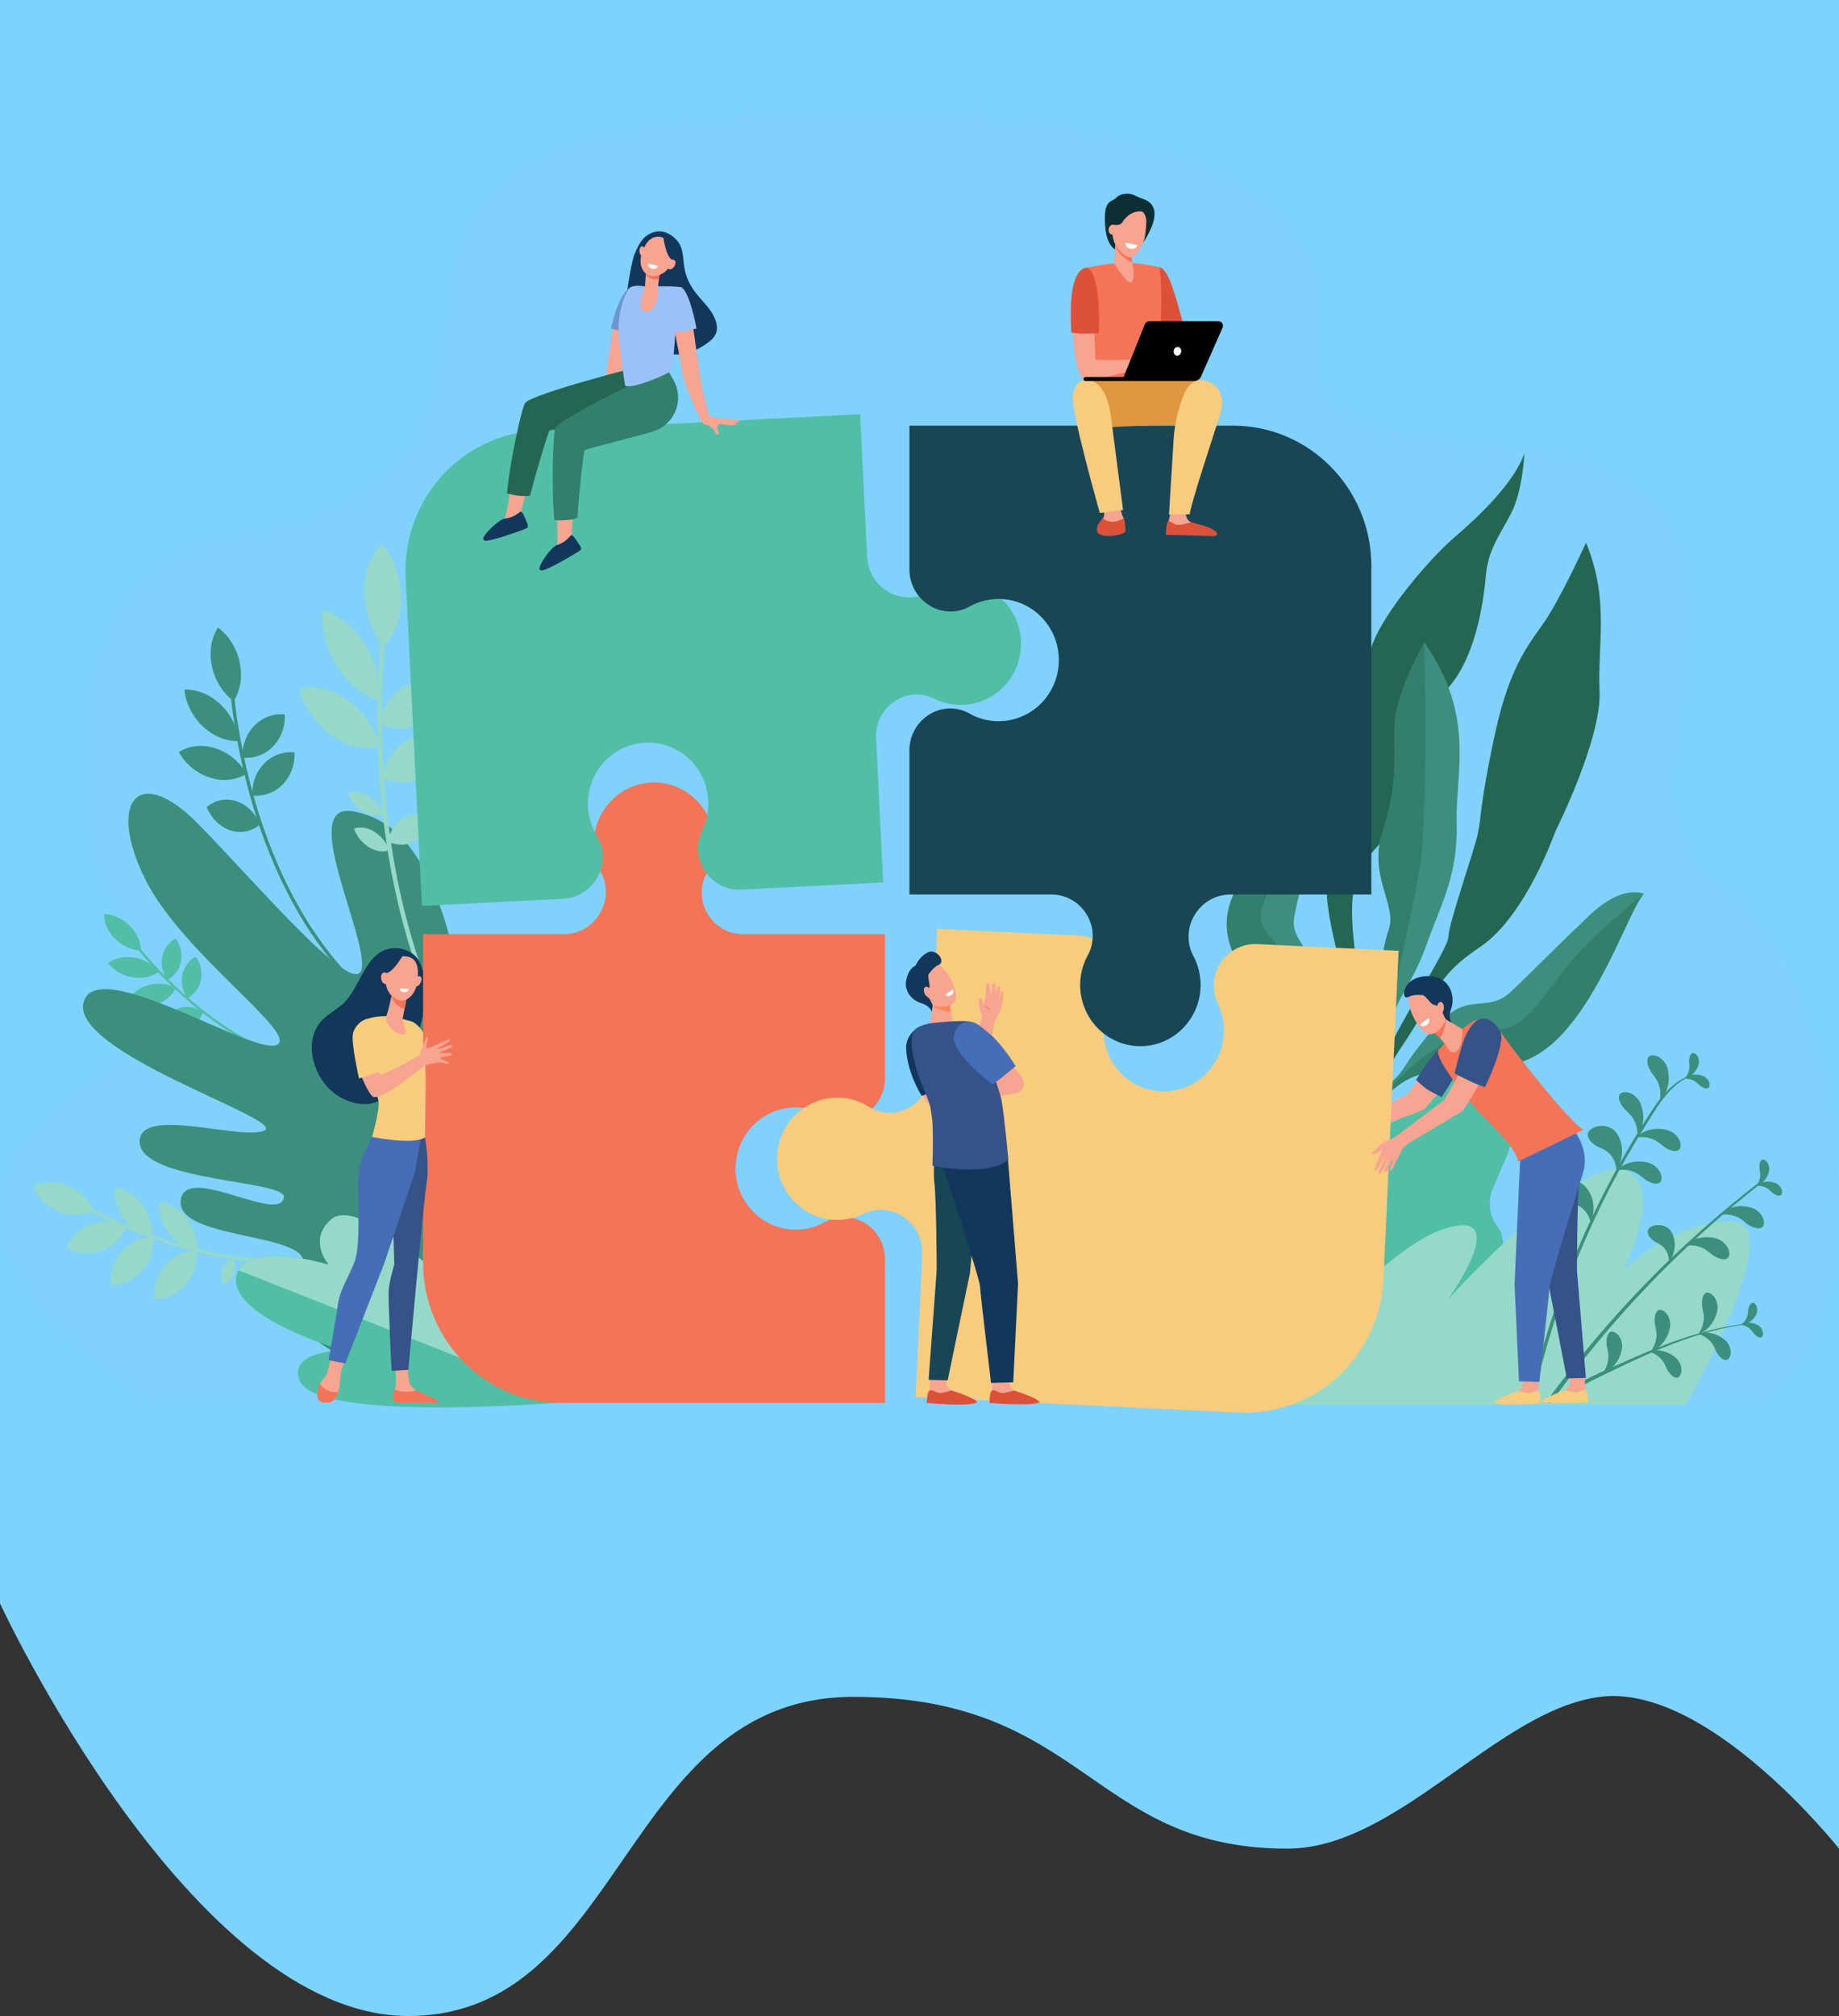 <svg fill="none" height="274" viewBox="0 0 250 274" width="250" xmlns="http://www.w3.org/2000/svg" xmlns:xlink="http://www.w3.org/1999/xlink"><rect x="0" y="0" width="250" height="274" fill="#333333" stroke="none"/><clipPath id="a"><path d="m0 15h250v177h-250z"/></clipPath><path d="m0 0h250v251.255s-17.807-22.523-32.5-20.63c-13.991 1.804-27.5 20.63-42.5 20.63-26.689 0-27.5-20.63-59-20.63s-31 43.375-60.5 43.375-55.5-56.069-55.5-56.069z" fill="#7dd3fc"/><g clip-path="url(#a)"><path d="m21.424 190.9h218.615c18.12-15.337 8.796-61.488-6.34-70.844-16.292-10.071 9.579-44.9-15.518-56.204-16.386-7.381-42.448.664-38.942-19.084 4.861-27.388-51.957-34.404-93.816-27.023-45.258 7.981-3.928 47.22-53.695 55.123-25.59 4.065-20.648 38.848-18.259 46.031 2.078 6.258 15.828 16.192-3.281 29.861-28.02 20.049 10.576 41.767 11.237 42.14z" fill="#9bc1f9" opacity=".1"/><path d="m215.61 73.758s-3.578 7.905-5.986 11.245c-2.409 3.34-4.704 6.532-6.624 15.801-1.92 9.268-1.592 10.199-2.118 12.593s-3.948 12.093-3.968 13.871c-.021 1.779-6.918 11.903-8.685 16.643-1.767 4.739-4.895 11.507-4.72 14.953l.787-.202s.64-8.036 6.092-16.157 4.673-9.654 10.865-13.83c6.193-4.177 10.191-15.693 10.191-15.693s6.303-12.516 6.006-19.025c-.298-6.508 1.378-12.375-1.84-20.199z" fill="#256653"/><path d="m207.23 61.599s-.209 5.193-1.86 8.279-3.071 4.958-3.372 8.296c-.3 3.338-1.337 11.941-5.94 16.142-4.602 4.201-5.191 16.788-8.696 20.596-3.504 3.807-3.961 6.545-3.314 13.075.647 6.531 2.845 15.584-2.238 27.394l-1.151-2.938s3.636-9.718 2.755-15.409c-.88-5.691-3.943-14.29-2.822-18.409s-3.048-4.929-.537-11.166c2.511-6.238 1.479-8.405 4.895-13.798 0 0 .351-.252 1.248-4.815.898-4.563 8.143-12.926 11.482-15.778 3.338-2.853 8.154-7.433 9.55-11.469z" fill="#256653"/><path d="m193.633 87.311s-3.998 6.944-4.055 11.414c-.057 4.47.42 8.106-1.602 14.227-2.023 6.12 1.992 9.991.834 13.371-1.158 3.379-1.248 7.381-1.211 10.414.036 3.034-4.579 13.077-5.28 18.161s.192 5.102.192 5.102.768-6.713 1.824-8.932c1.056-2.22 4.29-9.874 5.044-12.834.755-2.961 2.798-4.862 4.562-9.876 1.763-5.014 4.27-9.238 4.079-16.354s2.635-14.625-4.387-24.693z" fill="#3c8f7c"/><path d="m185.169 155.34s1.864-8.813 9.725-9.694c7.861-.88 12.479.698 18.033-5.741s8.779-16.655 10.553-18.417c0 0-2.791-1.461-7.429 2.943-4.638 4.405-7.898 7.739-10.584 10.301s-4.865.892-7.701 2.581c-2.377 1.415-5.449 5.507-6.803 7.65-.438.697-.962 1.334-1.56 1.895-.544.51-1.193 1.136-1.609 1.595-.832.921-3.232 6.916-3.232 6.916z" fill="#3c8f7c"/><path d="m182.398 153.786s2.771-10.779.915-16.054c-1.857-5.275-7.665-9.178-7.432-12.491.233-3.314 3.964-12.272.923-18.936 0 0-1.152 5.947-2.296 7.269-1.143 1.323-8.962 6.658-7.576 13.705s8.992 8.693 10.865 10.768c1.873 2.074 4.402 2.071 4.416 3.45.013 1.379.509 6.394-.331 11.343z" fill="#3c8f7c"/><path d="m185.427 146.573 3.893-11.376s2.286-9.151 3.611-16.781.702-31.105.702-31.105-3.998 6.944-4.055 11.414c-.057 4.47.42 8.106-1.602 14.227-2.023 6.12 1.992 9.991.834 13.371-1.158 3.379-1.248 7.381-1.211 10.414.036 3.034-4.579 13.077-5.28 18.161-.384 2.786-.288 4.049-.124 4.623-.626-4.447 3.232-12.948 3.232-12.948z" fill="#327f6b"/><path d="m204.597 139.796c-3.472.703-6.577.463-10.699 3.576-4.121 3.113-6.545 6.437-6.545 6.437s-1.853 3.359-2.619 5.131c-.11.271-.174.433-.174.433l.607-.033s1.864-8.813 9.725-9.694c7.861-.88 12.479.698 18.033-5.741s8.779-16.655 10.553-18.417c0 0-5.906 4.662-9.557 8.789-3.65 4.127-5.85 8.815-9.324 9.519z" fill="#327f6b"/><path d="m174.508 113.574c-1.14 1.324-8.962 6.658-7.576 13.705s8.992 8.693 10.865 10.768c1.873 2.074 4.402 2.071 4.416 3.45.013 1.379.509 6.394-.331 11.343l.225.413c.41-1.931.979-4.87 1.165-7.11.303-3.626-.276-5.128-1.425-8.065-1.149-2.938-8.288-8.923-10.079-12.069s3.45-8.405 4.607-10.944c1.158-2.54.42-8.766.42-8.766s-1.147 5.953-2.287 7.275z" fill="#327f6b"/><path d="m193.066 148.578 1.222-2.997c.949-2.204 3.374-3.256 5.419-2.35 5.154 2.282 7.391 8.634 5.004 14.189l-1.747 4.06c-.768 1.779-.499 3.737.533 5.116.937 1.253 1.09 2.996.44 4.506l-.92 2.143c-.484 1.127-1.203 2.134-2.106 2.952-.904.818-1.972 1.428-3.13 1.788-.702.223-1.349.597-1.895 1.098-.546.5-.978 1.115-1.268 1.802l-1.303 3.031c-1.44 3.35-5.131 4.951-8.24 3.574l-1.774-.786c-3.109-1.377-4.46-5.209-3.019-8.561 2.332-4.007 2.146-6.997 1.319-9.026-.607-1.505-.91-3.119-.89-4.745.019-1.627.361-3.233 1.004-4.723l.185-.428c.673-1.57 1.668-2.976 2.919-4.124 1.251-1.149 2.729-2.014 4.335-2.537 1.405-.455 2.873-1.566 3.912-3.982z" fill="#50bfa5"/><path d="m171.063 190.9c2.496-3.29 16.213-20.913 25.15-23.85 9.87-3.242.567 9.634.567 9.634s17.508-19.425 23.933-17.674c5.889 1.606 0 13.646 0 13.646s6.633-6.668 14.677-6.668c7.828 0-5.471 23.646-6.187 24.912z" fill="#96d9c9"/><g fill="#3c8f7c"><path d="m223.825 152.771c-7.213 11.437-12.41 24.059-15.358 37.303l-.491-.133c2.978-13.127 8.153-25.639 15.299-36.992 1.66-2.629 3.456-5.753 6.56-6.78.06-.019.083.074.025.098-2.838 1.085-4.481 4.044-6.035 6.504z"/><path d="m210.191 190.547c8.268-11.415 18.126-21.55 29.266-30.089.117-.089.272.116.156.206-10.978 8.559-20.683 18.679-28.814 30.047z"/><path d="m224.479 145.742c.184.275.889.991 1.096 1.932.279.893.059 2.012.035 1.973-.053.022.816-.723 1.087-1.908.352-1.138.106-2.715-.332-3.237-.754-1.181-2.073-1.301-2.329-.729-.272.571.072 1.344.443 1.969z"/><path d="m226.194 155.86c-.266-.195-.959-.922-1.883-1.151-.874-.299-1.98-.097-1.943-.074-.022.054.729-.813 1.903-1.064 1.127-.334 2.676-.054 3.182.4 1.152.789 1.241 2.129.672 2.378-.57.267-1.326-.101-1.931-.489z"/><path d="m223.607 160.294c-.266-.195-.959-.921-1.882-1.149-.874-.3-1.981-.098-1.943-.075-.023.053.729-.813 1.902-1.065 1.128-.334 2.677-.053 3.183.401 1.152.788 1.241 2.129.672 2.377-.567.265-1.323-.1-1.932-.489z"/><path d="m232.818 170.581c-.267-.195-.96-.922-1.884-1.15-.874-.3-1.98-.097-1.942-.075-.023.054.728-.813 1.902-1.065 1.127-.334 2.676-.053 3.182.401 1.152.789 1.241 2.129.672 2.377-.564.265-1.32-.1-1.93-.488z"/><path d="m237.526 166.374c-.267-.195-.96-.922-1.883-1.151-.875-.3-1.981-.097-1.943-.074-.023.054.728-.813 1.902-1.065 1.127-.333 2.677-.053 3.182.4 1.152.789 1.242 2.129.672 2.379-.566.264-1.321-.101-1.93-.489z"/><path d="m220.866 150.76c.225.241 1.032.836 1.382 1.734.414.836.371 1.976.341 1.941-.049.031.693-.845.778-2.058.169-1.18-.318-2.697-.831-3.143-.929-1.046-2.25-.953-2.414-.347-.179.606.281 1.315.744 1.873z"/><path d="m217.068 155.788c.319.173 1.44.487 1.998 1.333.636.754.716 2.045.672 2.018-.059.055.796-1.245.758-2.637.08-1.389-.734-2.871-1.451-3.145-1.327-.762-3.027-.082-3.168.667-.156.753.526 1.344 1.191 1.764z"/><path d="m213.072 163.406c.343.115 1.495.232 2.189.974.752.635 1.045 1.893.999 1.875-.05.064.576-1.364.311-2.727-.152-1.384-1.199-2.706-1.952-2.854-1.435-.524-2.997.435-3.01 1.197-.034.767.736 1.234 1.463 1.535z"/><path d="m224.899 168.712c.25.159 1.141.476 1.55 1.199.474.65.467 1.705.435 1.68-.052.042.717-.966.768-2.1.143-1.127-.436-2.378-1.004-2.643-1.038-.696-2.458-.242-2.613.359-.176.604.345 1.124.864 1.505z"/><path d="m231.056 147.525c-.149-.125-.528-.584-1.064-.764-.505-.217-1.167-.146-1.146-.13-.016.03.465-.449 1.171-.545.681-.148 1.586.086 1.865.378.646.517.642 1.313.295 1.435-.348.122-.778-.118-1.121-.374z"/><path d="m229.622 144.288c.007.195.137.779-.054 1.321-.139.538-.598 1.028-.598 1.002-.033-.006.635-.098 1.141-.609.532-.457.9-1.328.844-1.73-.01-.835-.634-1.319-.941-1.113-.307.205-.383.698-.392 1.129z"/><path d="m240.916 162.088c-.15-.125-.528-.584-1.065-.763-.505-.217-1.167-.147-1.146-.131-.016.031.465-.448 1.171-.545.681-.147 1.586.087 1.865.377.646.519.642 1.315.295 1.437-.348.122-.778-.118-1.12-.375z"/><path d="m239.185 158.823c.023.195.199.77.054 1.322-.096.547-.514 1.071-.516 1.047-.034 0 .625-.153 1.089-.7.491-.501.789-1.398.7-1.794-.076-.832-.738-1.266-1.028-1.033-.29.234-.324.727-.299 1.158z"/><path d="m237.981 179.922c-7.304.812-14.11 4.084-20.656 7.273-4.416 2.152-4.193 2.764-5.088 3.085-.033.011-.069.012-.103.002-.034-.009-.064-.028-.088-.055-.023-.026-.038-.059-.044-.095-.005-.035 0-.071.015-.103.345-.696 1.253-1.169 1.884-1.567.738-.462 1.5-.885 2.282-1.266 1.667-.821 3.377-1.558 5.076-2.308 3.455-1.524 6.969-2.958 10.621-3.928 2-.539 4.041-.908 6.101-1.104.008 0 .016.002.022.008.006.005.01.012.01.02.001.008-.002.016-.007.022s-.012.01-.02.011z"/><path d="m231.398 177.623c.047.305.36 1.187.167 2.059-.114.86-.733 1.709-.737 1.668-.054 0 .965-.28 1.653-1.169.736-.813 1.143-2.233.98-2.845-.173-1.293-1.232-1.921-1.669-1.543-.438.378-.461 1.158-.394 1.83z"/><path d="m224.963 179.962c.048.304.36 1.186.167 2.059-.114.86-.733 1.709-.737 1.666-.053 0 .964-.279 1.653-1.169.736-.812 1.144-2.233.981-2.846-.174-1.292-1.233-1.92-1.671-1.542-.437.377-.46 1.16-.393 1.832z"/><path d="m218.425 182.919c.047.304.359 1.186.167 2.059-.114.86-.733 1.709-.737 1.666-.054 0 .964-.279 1.653-1.169.736-.812 1.143-2.233.98-2.846-.173-1.291-1.233-1.92-1.67-1.542-.436.377-.46 1.16-.393 1.832z"/><path d="m233.319 183.724c-.133-.251-.384-1.078-1.009-1.612-.558-.57-1.481-.844-1.461-.811-.037.032.864-.34 1.858-.078.99.181 2.072.997 2.289 1.542.582 1.05.148 2.112-.384 2.082s-.974-.59-1.293-1.123z"/><path d="m226.625 186.128c-.131-.251-.384-1.078-1.008-1.612-.558-.57-1.482-.844-1.461-.811-.038.032.864-.34 1.859-.078.99.181 2.07.997 2.287 1.542.583 1.049.148 2.112-.384 2.082-.531-.03-.972-.59-1.293-1.123z"/><path d="m238.416 181.249c-.115-.14-.384-.625-.844-.876-.423-.284-1.038-.332-1.022-.314-.019.025.499-.329 1.152-.298.645-.018 1.43.349 1.637.661.503.585.369 1.307.032 1.359s-.684-.24-.955-.532z"/><path d="m237.644 178.057c-.027.18-.005.736-.267 1.195-.216.465-.715.834-.71.809-.03-.011.595.017 1.139-.359.56-.327 1.04-1.057 1.056-1.433.129-.763-.36-1.31-.672-1.175-.312.136-.466.57-.546.963z"/><path d="m49.524 134.604c-8.584-7.765-12.996-18.916-15.187-26.905-2.379-8.668-2.725-15.592-2.728-15.661l-.467-.029c0 .07.35 7.042 2.743 15.771 2.208 8.067 6.671 19.333 15.358 27.194z"/><path d="m32.587 90.034c.423 1.997.069 3.883-.833 5.245-1.414-1.056-2.526-2.748-2.949-4.745-.422-1.997-.069-3.883.833-5.245 1.414 1.056 2.526 2.749 2.949 4.745z"/><path d="m29.955 95.72c1.475 1.396 2.339 3.23 2.51 4.995-1.623.075-3.41-.593-4.888-1.989-1.478-1.396-2.343-3.23-2.511-4.996 1.624-.075 3.41.594 4.889 1.99z"/><path d="m29.261 101.694c1.788.578 3.298 1.812 4.236 3.46-1.333.87-3.12 1.119-4.958.535-1.788-.578-3.298-1.812-4.236-3.462 1.333-.868 3.12-1.119 4.958-.533z"/><path d="m32.09 108.88c1.456.466 2.62 1.656 3.279 3.162-1.104.941-2.549 1.298-4.005.832-1.456-.466-2.619-1.656-3.279-3.162 1.104-.941 2.55-1.298 4.005-.832z"/><path d="m34.577 98.624c.531-.551 1.178-.974 1.893-1.235.715-.261 1.479-.355 2.235-.274.046.797-.072 1.596-.347 2.345s-.702 1.43-1.253 2.001c-.531.551-1.179.973-1.893 1.234-.715.261-1.478.355-2.234.275-.047-.798.072-1.597.347-2.345.276-.748.702-1.43 1.253-2.001z"/><path d="m35.904 103.774c.531-.551 1.178-.973 1.893-1.235.715-.261 1.479-.355 2.234-.275.048.798-.07 1.596-.344 2.345-.275.748-.701 1.43-1.25 2.001-.531.552-1.178.974-1.893 1.235-.715.262-1.479.356-2.234.275-.048-.797.069-1.596.344-2.344.275-.749.701-1.43 1.25-2.002z"/></g><path d="m44.351 145.139c-7.926-1.169-14.709-5.941-19.006-9.727-4.661-4.114-7.481-8.002-7.508-8.041l-.282.164c.028.039 2.867 3.957 7.559 8.099 4.336 3.829 11.19 8.641 19.213 9.828z" fill="#50bfa5"/><path d="m17.649 125.823c1.001.995 1.509 2.23 1.499 3.373-1.222-.063-2.508-.615-3.509-1.61-1.001-.995-1.508-2.23-1.498-3.374 1.221.068 2.507.615 3.509 1.611z" fill="#50bfa5"/><path d="m18.269 130.153c1.388.236 2.583.965 3.348 1.926-.915.676-2.208.983-3.593.747s-2.584-.965-3.349-1.927c.917-.677 2.207-.981 3.594-.746z" fill="#50bfa5"/><path d="m20.124 133.895c1.258-.36 2.603-.23 3.772.363-.447 1.024-1.391 1.865-2.681 2.24-1.258.36-2.603.231-3.772-.362.451-1.024 1.391-1.865 2.68-2.241z" fill="#50bfa5"/><path d="m24.487 136.971c1.023-.292 2.15-.056 3.102.561-.134.488-.39.933-.743 1.291-.353.359-.791.619-1.273.755-1.022.292-2.149.056-3.101-.561.134-.488.39-.933.743-1.291.353-.359.791-.619 1.272-.755z" fill="#50bfa5"/><path d="m22.054 130.041c.1-.527.317-1.025.634-1.456.317-.43.726-.782 1.196-1.029.329.445.562.955.685 1.498.123.542.133 1.104.029 1.651-.101.527-.317 1.025-.635 1.456-.317.43-.726.782-1.197 1.029-.329-.445-.562-.955-.685-1.498-.123-.542-.132-1.104-.028-1.651z" fill="#50bfa5"/><path d="m24.773 132.518c.1-.528.317-1.026.634-1.456.317-.431.727-.783 1.197-1.03.329.445.562.956.685 1.498.123.543.133 1.105.029 1.651-.1.528-.317 1.026-.635 1.457-.317.43-.726.782-1.197 1.029-.329-.445-.562-.956-.684-1.498s-.133-1.104-.029-1.651z" fill="#50bfa5"/><path d="m49.124 169.209c-9.143 3.522-19.207 1.662-26.039-.519-7.418-2.368-12.737-5.613-12.79-5.649l-.203.389c.054.033 5.411 3.304 12.877 5.688 6.901 2.203 17.068 4.081 26.323.516z" fill="#96d9c9"/><path d="m9.17 161.16c1.592.624 2.885 1.848 3.606 3.418-1.339.694-3.038.798-4.698.145-1.592-.624-2.885-1.849-3.606-3.418 1.339-.695 3.038-.799 4.698-.145z" fill="#96d9c9"/><path d="m12.41 166.377c.768-.276 1.585-.385 2.397-.322.812.064 1.603.299 2.321.691-.302.756-.76 1.438-1.344 1.999-.584.561-1.279.989-2.04 1.254-.768.275-1.584.384-2.396.321-.812-.064-1.602-.298-2.319-.688.301-.757.759-1.439 1.342-2 .583-.562 1.278-.99 2.038-1.255z" fill="#96d9c9"/><path d="m16.615 170.047c1.152-1.308 2.708-1.959 4.235-1.93.068.833-.032 1.671-.294 2.463s-.679 1.522-1.228 2.145c-1.152 1.307-2.707 1.959-4.234 1.929-.068-.832.032-1.67.293-2.462s.679-1.522 1.228-2.145z" fill="#96d9c9"/><path d="m22.503 171.941c1.152-1.306 2.707-1.958 4.234-1.929.068.833-.032 1.671-.293 2.463s-.679 1.522-1.227 2.145c-1.152 1.306-2.707 1.958-4.234 1.93-.068-.833.032-1.671.293-2.463.261-.793.679-1.523 1.227-2.146z" fill="#96d9c9"/><path d="m16.963 165.819c-1.013-1.337-1.464-2.949-1.356-4.411 1.333.158 2.696.944 3.708 2.281 1.012 1.338 1.464 2.95 1.356 4.412-1.336-.158-2.696-.944-3.708-2.282z" fill="#96d9c9"/><path d="m23.079 167.761c-1.031-1.322-1.507-2.928-1.423-4.395 1.333.134 2.706.897 3.737 2.219 1.031 1.321 1.507 2.928 1.423 4.395-1.337-.134-2.708-.897-3.737-2.219z" fill="#96d9c9"/><path d="m30.235 172.46c.122-.325.315-.618.564-.857s.549-.418.876-.523c.155.326.243.681.258 1.043.015.362-.044.724-.173 1.062-.122.325-.315.618-.564.857s-.549.418-.875.523c-.155-.327-.243-.682-.257-1.044s.044-.723.173-1.061z" fill="#96d9c9"/><path d="m68.746 190.219s11.648-46.751 7.786-51.444c-5.338-6.492-9.742 15.042-10.175 13.213-4.08-17.273-5.167-39.373-18.334-41.712-7.487-1.33 1.728 16.434 1.174 21.239-.554 4.805-14.035-11.147-22.228-19.507-8.194-8.359-12.427-3.066-7.249 7.442 5.007 10.162 21.203 21.266 17.865 22.584-3.338 1.318-23.607-11.803-26.089-6.193-3.043 6.879 27.357 16.239 24.498 17.784-2.86 1.546-17.394-3.544-16.997 1.715.397 5.26 19.93 5.065 19.596 7.378-.54 3.746-13.46-4.733-14.028.45-.581 5.302 16.997 4.335 16.693 8.474-.175 2.375-3.947-1.209-4.503 2.083-1.267 7.505 21.905 16.647 21.905 16.647z" fill="#3c8f7c"/><path d="m77.628 190.502s-11.086-17.246-16.42-20.502c-5.684-3.47-1.357 6.915-1.357 6.915s-11.615-14.025-14.844-11.175c-3.229 2.849-.298 6.149-.298 6.149s-10.428-3.135-12.302.748c-2.88 5.972 14.286 10.921 14.286 10.921s-7.37-.08-6.014 3.949c2.046 6.077 36.95 2.995 36.95 2.995z" fill="#50bfa5"/><g fill="#96d9c9"><path d="m32.406 172.64c1.875-3.883 12.302-.748 12.302-.748s-2.931-3.3.298-6.149c3.229-2.85 12.521 5.678 12.521 5.678s-.974-7.034 6.022-.838c4.998 4.426 14.078 19.917 14.078 19.917z"/><path d="m64.171 147.2.497-.345c-9.023-13.869-11.781-30.336-12.503-41.709-.783-12.34.592-21.512.606-21.603l-.616-.182c-.014.097-1.4 9.326-.613 21.74.727 11.468 3.507 28.081 12.629 42.099z"/><path d="m54.548 81.382c.02 2.786-.933 5.089-2.454 6.471-1.63-2.141-2.526-4.763-2.552-7.468-.019-2.787.933-5.09 2.454-6.472 1.631 2.141 2.527 4.764 2.552 7.469z"/><path d="m49.66 87.645c1.536 2.463 2.17 5.229 1.92 7.603-2.112-.61-4.238-2.259-5.777-4.722s-2.169-5.229-1.92-7.603c2.113.609 4.239 2.258 5.777 4.722z"/><path d="m47.194 95.127c2.166 1.551 3.765 3.786 4.55 6.355-1.948.553-4.32.098-6.527-1.461-2.166-1.55-3.766-3.785-4.55-6.355 1.945-.553 4.313-.102 6.527 1.461z"/><path d="m50.082 108.19c.95.587 1.68 1.478 2.076 2.533-.793.3-1.79.194-2.756-.396-.95-.587-1.68-1.478-2.076-2.532.793-.3 1.79-.19 2.756.395z"/><path d="m50.867 113.029c.95.587 1.68 1.478 2.075 2.532-.793.299-1.789.189-2.755-.395-.95-.587-1.681-1.478-2.076-2.533.789-.299 1.789-.188 2.756.396z"/><path d="m54.852 93.442c1.784-1.027 3.871-1.016 5.722-.168-.311 2.091-1.422 3.941-3.206 4.967-1.784 1.026-3.871 1.016-5.722.168.311-2.092 1.423-3.942 3.206-4.967z"/><path d="m55.209 100.731c1.784-1.025 3.871-1.014 5.722-.166-.31 2.091-1.422 3.941-3.206 4.967-1.784 1.027-3.871 1.015-5.722.167.31-2.091 1.422-3.942 3.206-4.968z"/><path d="m54.852 111.165c1.161-.667 2.52-.661 3.724-.108-.202 1.363-.925 2.564-2.087 3.232s-2.52.661-3.724.108c.205-1.36.928-2.564 2.087-3.232z"/></g><path d="m182.216 152.295c1.049.173.987.347 1.122.365.159.022 2.052-.943 2.052-.943s5.599-2.804 5.896-2.966l4.041-5.163 3.115 1.461s-4.545 5.485-4.833 5.726c-.288.242-8.315 3.099-9.013 3.374 0 0-.704.653-1.159 1.047-.455.395-1.065.551-1.21.64-.391.2-.806.348-1.234.44-.612.135-.102-.287-.102-.287s1.083-.463 1.029-.547c-.041-.065-.616.225-1.291.382-.174.04-.346.079-.503.114-.415.09-.596-.15-.181-.318.187-.079.38-.144.576-.195.201-.043.37-.15.532-.212.187-.062.37-.136.547-.222-.017-.015.029-.088-.157-.051-.223.045-.672.249-1.008.287-.192.022-.582.097-.582.097s-.695.067-.7-.031c-.009-.216.418-.336.681-.331.186-.071.379-.12.576-.147 0 0 .805-.324.758-.445-.018-.047-.506.027-1.023.063-.547.038-.944.038-.973-.07-.046-.171.389-.235.389-.235s.384-.057.51-.086c.147-.034.576-.172.576-.172s1.482-.552 1.428-.663c-.053-.11-.298-.343-.403-.342-.104.001-.288.106-.395.107-.108.001-.33-.021-.345-.154-.015-.134.565-.409.565-.409s.416-.164.719-.114z" fill="#f8a492"/><path d="m192.514 146.787s1.009.929 1.429 1.235c.348.254 2.047 1.085 2.047 1.085s1.69-2.63 2.429-3.943c.896-1.598 1.517-3.974 1.305-4.038-.595-.181-1.413-.292-2.168.061-2.615 1.217-5.042 5.6-5.042 5.6z" fill="#355389"/><path d="m183.196 153.667c-.45.072-.908-.014-1.107-.431-.044.494.694.74 1.107.431z" fill="#fe875e"/><path d="m57.887 135.247c.062-1.529-.159-3.039-.83-4.462-.576-1.226-2.007-1.921-3.311-1.922-4.139-.006-4.665 5.567-7.3 7.717-.805.656-1.706 1.191-2.467 1.9-2.813 2.615-1.546 7.457 1.037 9.75 1.793 1.591 4.607 2.496 6.815 1.251 1.152-.649 2.028-1.728 2.652-2.911.885-1.678 1.456-3.615 2.085-5.404.675-1.904 1.235-3.886 1.319-5.919z" fill="#13375b"/><path d="m58.563 142.652c-1.293-3.979-3-3.917-3-3.917l1.379 8.474c.798-.221 1.837-.714 2.635-.943-.264-1.258-.694-2.634-1.015-3.614z" fill="#f7cc7f"/><path d="m65.097 156.227-4.727-3.658s-.48-3.414-1.113-6.442c-.798.228-1.518.863-2.315 1.084l1.202 6.782 6.195 3.244 1.749 2.281.398-2.338z" fill="#f48c7f"/><path d="m108.182 150.51c1.413-.001 2.803.371 4.032 1.08.157.089.32.169.487.238 3.633 1.514 7.607-1.289 7.607-5.274v-19.593h-19.307c-3.927 0-6.69-4.034-5.198-7.718.068-.17.147-.336.235-.496.721-1.293 1.086-2.758 1.059-4.243s-.446-2.935-1.213-4.2c-.767-1.265-1.855-2.298-3.149-2.992-1.294-.694-2.748-1.023-4.21-.953-4.252.195-7.679 3.744-7.795 8.062-.043 1.473.301 2.931.999 4.224.088.162.166.33.232.502 1.48 3.746-1.327 7.814-5.303 7.814h-19.141v44.646c0 10.531 8.415 19.068 18.794 19.068h44.001v-19.528c0-4.004-3.986-6.825-7.641-5.316-.168.069-.332.148-.49.237-1.092.62-2.309.978-3.559 1.047-1.25.068-2.498-.155-3.649-.653-1.152-.498-2.175-1.256-2.993-2.218-.817-.962-1.406-2.101-1.722-3.329-.316-1.229-.349-2.515-.099-3.759.25-1.244.778-2.413 1.544-3.418.765-1.005 1.747-1.818 2.87-2.377 1.124-.56 2.359-.851 3.61-.851z" fill="#f47458"/><path d="m150.035 139.642c.063-1.434.493-2.826 1.248-4.04.095-.157.181-.32.257-.487 1.66-3.611-.914-7.77-4.836-7.956l-19.294-.915-.901 19.577c-.184 3.979-4.284 6.591-7.842 4.907-.165-.077-.325-.164-.48-.261-1.239-.792-2.665-1.233-4.129-1.275-1.464-.043-2.912.314-4.194 1.032-1.282.719-2.35 1.773-3.094 3.053-.744 1.281-1.136 2.74-1.135 4.226 0 4.319 3.327 7.955 7.573 8.278 1.45.113 2.903-.17 4.209-.82.165-.08.334-.151.507-.211 3.757-1.326 7.629 1.709 7.444 5.741l-.894 19.403 43.953 2.086c10.366.487 19.166-7.638 19.651-18.158l2.054-44.598-19.225-.911c-3.941-.187-6.905 3.721-5.591 7.499.06.173.131.343.211.508.559 1.135.855 2.386.864 3.656s-.269 2.525-.813 3.668c-.543 1.144-1.338 2.146-2.323 2.929-.985.784-2.134 1.328-3.358 1.591-1.224.262-2.492.237-3.705-.075s-2.339-.902-3.293-1.724c-.953-.823-1.708-1.856-2.206-3.021-.499-1.165-.727-2.43-.669-3.698z" fill="#f7cc7f"/><path d="m96.285 108.824c.072 1.434-.226 2.862-.864 4.144-.081.164-.151.333-.21.506-1.307 3.757 1.651 7.644 5.567 7.443l19.287-.984-.97-19.569c-.192-3.978 3.633-6.981 7.336-5.655.17.06.337.131.499.213 1.309.669 2.772.97 4.235.87 1.463-.1 2.872-.597 4.081-1.439s2.173-1.998 2.791-3.346c.618-1.349.868-2.842.724-4.322-.41-4.299-4.07-7.591-8.326-7.495-1.455.03-2.875.455-4.113 1.229-.154.097-.315.184-.48.261-3.612 1.688-7.756-.953-7.955-4.983l-.96-19.401-43.951 2.24c-10.367.529-18.348 9.485-17.826 20.003l2.208 44.59 19.222-.981c3.941-.2 6.518-4.383 4.848-8.011-.076-.167-.162-.33-.257-.487-.665-1.075-1.079-2.291-1.209-3.554-.13-1.263.027-2.539.459-3.731.432-1.191 1.127-2.267 2.033-3.143.905-.876 1.997-1.531 3.19-1.912 1.194-.382 2.457-.481 3.695-.29s2.414.668 3.442 1.393c1.027.725 1.877 1.679 2.484 2.789.607 1.111.956 2.347 1.018 3.615z" fill="#50bfa5"/><path d="m135.76 98.024c-1.415.002-2.806-.37-4.036-1.079-.158-.09-.321-.17-.488-.239-3.631-1.514-7.606 1.29-7.606 5.274v19.594h19.311c3.926 0 6.689 4.033 5.197 7.718-.068.17-.147.335-.235.495-.722 1.293-1.089 2.759-1.062 4.245.026 1.486.445 2.937 1.213 4.203.767 1.265 1.855 2.299 3.15 2.993s2.75 1.023 4.213.952c4.251-.195 7.679-3.744 7.794-8.062.044-1.475-.302-2.935-1.003-4.229-.087-.162-.165-.33-.232-.502-1.48-3.746 1.327-7.813 5.304-7.813h19.145v-44.647c0-10.532-8.418-19.072-18.794-19.072h-44.001v19.528c0 4.004 3.987 6.825 7.642 5.316.168-.069.331-.148.49-.237 1.092-.62 2.309-.977 3.558-1.045s2.497.156 3.648.653 2.174 1.256 2.991 2.218 1.406 2.1 1.721 3.328c.316 1.228.35 2.514.1 3.757s-.778 2.413-1.543 3.417-1.746 1.818-2.869 2.377c-1.123.56-2.357.851-3.608.851z" fill="#184655"/><path d="m44.948 184.481s-.288 2.057-.794 2.72c-.168.223-.48.505-.678.908-.315.626-.141 1.558.091 2.074.119.264-.009.263.263.348.39.117.809.084 1.177-.092s.66-.483.82-.862c.237-.555.37-1.149.392-1.753.085-1.868.657-2.818.657-2.818z" fill="#f7a491"/><path d="m53.725 185.422s.18 2.319.034 3.073c-.078.404-.514 1.235-.314 1.614.2.38.428.475.428.475l5.184.085c.282.004.096-.18-.133-.35-.372-.279-.672-.463-1.862-1.048-.078-.038-.36-.221-.462-.285-.277-.185-.526-.409-.742-.665-.371-.421-.404-2.464-.404-2.464z" fill="#f7a491"/><path d="m57.775 154.59s.652 3.765.224 6.233-2.484 25.356-2.484 25.356l-2.285.13s-.48-9.559-.394-10.889c.086-1.329.768-3.554.768-3.554l-.227-7.719 2.88-10.14z" fill="#355389"/><path d="m51.059 153.797s-1.799 2.754-2.228 5.033c-.429 2.279.315 9.283-.51 12.272-.445 1.616-2.137 4.113-2.393 6.203-.256 2.089-1.265 7.557-1.265 7.557l2.284.46 5.307-13.666 4.163-12.353 1.067-6.362z" fill="#466eb6"/><path d="m52.515 138.128s-2.381-.154-3.324.891c-.943 1.044 2.091 9.308 2.261 10.637.171 1.33-.874 4.864-.874 4.864s5.596 1.146 7.199.07c0 0 .171-9.561 0-10.511-.171-.949-1.599-4.811-1.943-5.191-.344-.38-3.32-.76-3.32-.76z" fill="#f7cc7f"/><path d="m53.308 134.897s-.013.071-.035.194c-.105.585-.514 2.515-.791 3.046-.334.643 1.143 2.689 2.565 2.435.422-.075-.358-1.881-.321-2.073.072-.366.169-.865.269-1.378.057-.292.113-.584.167-.858l.276-1.423z" fill="#f7a491"/><path d="m53.274 135.084c.022-.121.035-.195.035-.195l2.13-.055-.276 1.426c-.054.274-.11.566-.166.853-.381-.069-.735-.249-1.017-.519-.352-.315-.617-.718-.768-1.168.023-.134.045-.252.061-.342z" fill="#f47458"/><path d="m54.742 129.967s-1.004-.118-1.632.71c-.628.828-1.307 3.388.256 4.78 1.564 1.391 3.108-.184 3.337-1.851.228-1.666.317-3.699-1.961-3.639z" fill="#f7a491"/><path d="m57.164 133.578c-.186.369-.5.574-.7.457-.2-.117-.21-.512-.024-.877.186-.365.5-.573.7-.456.2.117.207.507.024.876z" fill="#f7a491"/><path d="m54.852 129.694s-1.344 2.435-2.304 2.547-1.086 1.405-1.086 1.405.343-2.98 1.293-3.555 2.096-.397 2.096-.397z" fill="#13375b"/><path d="m45.984 189.166c-1.248.231-2.073-.51-2.503-1.064-.317.627-.471 1.564-.238 2.081.204.454.803.441 1.275.459.499.019.885-.263 1.132-.705.137-.245.249-.503.335-.771z" fill="#f47458"/><path d="m56.597 188.987c-1.371.357-2.384.113-2.95-.118-.146.42-.34.949-.237 1.253.126.373.305.458.463.462 1.248.034 4.585.079 5.54.091.03 0 .059-.008.084-.024.025-.016.045-.039.058-.067.013-.027.018-.057.014-.087-.004-.03-.016-.058-.035-.082-.237-.287-2.835-1.365-2.936-1.428z" fill="#f47458"/><path d="m52.805 132.851c.078.433-.079.829-.35.886-.272.056-.556-.248-.634-.682-.078-.435.079-.829.35-.885.272-.057.556.25.633.681z" fill="#f7a491"/><path d="m54.372 134.349 1.211.056s-.049.465-.582.457c-.651-.011-.63-.513-.63-.513z" fill="#fff"/><path d="m157.657 36.355c.152.006.565.146 1.169 1.305.768 1.48 1.9 5.951 1.9 5.951l-3.367 1.272-.433-.933-.712-7.184s1.398-.413 1.443-.411z" fill="#dd513a"/><path d="m153.202 35.711c.96 0 3.346.286 4.451.645 0 0 .813 7.084-.731 12.467-.345 1.205.288 4.995.288 4.995l-9.977-.133s1.182-9.162.737-10.643c-.445-1.48-.456-6.638-.456-6.638s.068-.011 2.241-.39c1.14-.19 2.292-.292 3.447-.303z" fill="#f47458"/><path d="m152.04 66.966s.221 2.585.627 3.301c.406.716-.021 1.932-.042 2.1-.022.168-.855.405-2.179.262-1.325-.143-1.304-.453-1.196-.955.107-.502.811-1.145.854-1.623.043-.477-.406-2.194-.406-2.194z" fill="#f7a491"/><path d="m156.082 51.684s6.887-.39 8.426.557-1.091 5.583-1.091 5.583-4.792-.224-14.179.326c-2.223.13-2.415-5.881-1.999-6.379.415-.498 8.843-.088 8.843-.088z" fill="#e0973f"/><path d="m150.28 72.829c-1.364-.147-1.195-.827-1.085-1.343.069-.323.461-.704.694-1.064.122.097.319.272.912.45.615.184 1.458-.181 1.995-.409.14.584.201 1.184.182 1.784-.024.172-1.334.73-2.698.581z" fill="#dd513a"/><path d="m151.034 56.686c.276 2.113 1.638 12.631 1.638 12.631l-3.161.397s-3.888-13.733-3.688-15.828c.199-2.095 1.654-2.276 1.654-2.276s2.828-.519 3.557 5.076z" fill="#f7cc7f"/><path d="m147.404 37.19c.932-.354 1.389 8.174 1.514 11.688 1.652.162 4.532 0 5.248-.054.338-.025 1.116-.315 1.451-.358.272-.048.549-.061.824-.04.062.011 1.784.726 1.931.882.183.195.671.682.593.896-.079.214-.95-.59-.95-.59l-.423-.242c.527.523 1.536 1.211 1.388 1.461s-1.048-.454-1.695-.929c.555.507 1.248 1.417 1.085 1.558-.143.128-.927-.925-1.764-1.228-.31-.112-.62.195-.864.237-.179.027-.456.086-.632.035l-.906-.26c-.309.028-.317.213-.629.281-.362.078-.96.161-1.417.275-2.656.658-3.541.964-4.354.964-2.462-.006-2.605-13.736-.4-14.576z" fill="#f7a491"/><path d="m145.633 45.193c-.175-3.596-.149-8.027 1.838-8.783.783-.299 2.165 1.495 1.92 8.856-1.064.092-2.621.165-3.758-.073z" fill="#dd513a"/><path d="m161.285 69.177s-.277.897.218 1.491c.494.594 2.545 1.176 2.815 1.497s.251.592.251.592l-5.76-.161.064-1.766.265-1.266z" fill="#f7a491"/><path d="m161.861 70.964s-1.48.607-2.196.247c-.715-.359-.693-.46-.9-.325s-.28 1.789-.28 1.789l6.476.195c.451-.011.679-.348.313-.636-.224-.161-.46-.303-.706-.426-.507-.297-2.707-.844-2.707-.844z" fill="#dd513a"/><path d="m161.066 53.341c.445-.951 1.458-2.188 3.24-1.443 1.699.711 2.155 2.458 1.618 4.247s-4.065 12.308-4.188 13.755l-2.818.018s.512-8.329.638-10.342c.117-1.937.739-4.59 1.51-6.235z" fill="#f7cc7f"/><path d="m165.641 43.653h-9.424c-.122 0-.241.038-.342.107s-.18.168-.226.283l-2.9 7.202h-5.194c-.034 0-.068.007-.1.021s-.061.033-.085.058c-.025.025-.044.054-.057.087-.013.032-.02.067-.02.102 0 .071.028.138.077.188s.116.078.185.079h14.783c.199 0 .394-.059.561-.169s.299-.267.38-.452l2.921-6.623c.042-.095.06-.199.053-.303-.008-.104-.041-.205-.096-.292-.056-.088-.132-.16-.222-.21s-.191-.077-.294-.077z" fill="#000"/><path d="m160.569 47.846c-.064.323-.341.54-.619.487-.279-.053-.453-.365-.389-.689.063-.323.342-.54.62-.487s.452.365.388.689z" fill="#fff"/><path d="m155.442 27.059c-.285-.095-.563-.208-.833-.339-.306-.149-.701-.324-.951-.363-.526-.083-1.429-.027-1.928.521-.621.682-1.728.124-1.502 3.706.251 4.055 2.473 3.61 2.527 3.54.054-.069 1.981-2.594 1.981-2.594s.672 1.496.672 1.442c0-.054 3.443-4.748.034-5.913z" fill="#0e2e35"/><path d="m153.754 34.424.192 1.448s.43 2.087-.122 2.49c-.553.402-2.351-2.549-2.351-2.549l.192-3.671z" fill="#f7a491"/><path d="m151.601 33.332c.457 1.252 1.545 2.024 2.313 2.316l-.163-1.228-2.088-2.278z" fill="#f47458"/><path d="m153.641 28.149c.275-.043.555-.024.822.054.266.079.513.216.721.401.209.186.376.415.488.673.112.258.167.537.162.819-.015.622-.068 1.243-.161 1.858-.254 1.672-1.379 3.145-2.122 3.014s-2.615-1.574-2.286-3.953c.204-1.466 1.147-2.667 2.376-2.866z" fill="#f7a491"/><path d="m151.782 31.302c-.063.368-.353.623-.649.572-.296-.052-.48-.39-.421-.761.06-.371.353-.623.648-.572.296.052.484.393.422.761z" fill="#f7a491"/><path d="m151.36 30.542s.9.227 1.233-.359c.333-.586 1.527-1.851 3.043-1.329 1.515.522-1.334-1.276-1.455-1.276l-1.578-.011s-1.122.937-1.162 1.04c-.04.103-.365 1.224-.365 1.224z" fill="#0e2e35"/><path d="m153.006 32.99 1.631.317s-.156.625-.879.507c-.878-.144-.752-.824-.752-.824z" fill="#fff"/><path d="m125.335 148.55c.038.154.098.301.177.438.513.948 1.703 2.3 1.703 2.3l.921-2.105s-.15-.661-.41-1.606c-.889.236-1.737.371-2.391.973z" fill="#f8a492"/><path d="m130.613 146.725s-5.135 2.24-5.302 2.201c-.106-.028-2.106-3.424-2.128-6.617-.009-1.475 1.501-3.25 3.184-2.898.849.176.836.416 2.09 2.266 1.255 1.849 2.156 5.048 2.156 5.048z" fill="#13375b"/><path d="m134.996 186.953-.122 2.045c-.045.26-.222.902-.222 1.139 0 .887 4.153-.754 3.223-1.148-.085-.035-.526-.303-.554-.605-.042-.466-.151-1.408-.151-1.408z" fill="#f7a491"/><path d="m137.864 188.986s-.975.271-1.474.339c-.499.069-1.158-.503-1.511-.348-.384.169-.374 1.698-.374 1.698s5.228.436 6.699-.014c.582-.179-1.347-1.042-3.34-1.675z" fill="#dd513a"/><path d="m126.502 186.953s-.122 2.045-.123 2.045c-.044.26-.221.902-.221 1.139 0 .887 4.153-.754 3.222-1.148-.084-.035-.656-.505-.684-.807-.043-.465-.02-1.206-.02-1.206z" fill="#f7a491"/><path d="m129.37 188.986s-.975.271-1.474.339c-.5.069-1.158-.503-1.511-.348-.384.169-.405 1.698-.405 1.698s5.252.508 6.729-.014c.574-.204-1.346-1.042-3.339-1.675z" fill="#dd513a"/><path d="m127.771 149.685 3.657-5.2c.015-.044.049-.138.096-.28.184-.516.567-1.59.901-2.657v-.012c.106-.373.328-1.023.543-1.655.239-.701.535-1.57.546-1.718-.009-.025-.026-.071-.049-.131-.135-.353-.316-1.194-.384-1.558-.04-.233-.082-.8.192-.8.428 0 .225.566.422.918.125-.385.224-.778.297-1.177l.072-1.106c.013-.082-.074-.692.227-.692h.015c.269.02.264.668.376 1.765.036-.127.071-.279.096-.418.018-.195.05-.388.096-.579-.054-.306-.022-.788.299-.742.16.023.146.696.146.696 0 .091-.01.802-.005.943.032-.238.161-1.256.412-1.256.209 0 .226.274.221.487 0 .128-.133 1.23-.14 1.363.096-.167.214-1.138.312-1.138.406 0 .259 1.381.109 1.74-.019.064-.034.129-.046.195-.06.36-.178.707-.348 1.028-.255.443-.608 1.148-.661 1.256-.04.22-.163 1.012-.316 2.009-.067.425-.139.893-.213 1.377-.015.105-.091.438-.384 1.688-.396 1.71-.437 1.784-.454 1.815-.172.309-4.115 5.742-4.283 5.974l-.096.136z" fill="#f7a491"/><path d="m134.573 137.56s-.297-.77-.825-.772c.092-.029.19-.036.286-.019.095.017.185.057.262.117.254.201.277.674.277.674z" fill="#f47458"/><path d="m126.888 136.072-.472 3.02s1.794 1.461 2.84 1.153c.877-.258.276-1.422.276-1.422s-.467-1.613-.324-2.459c.143-.845-2.32-.292-2.32-.292z" fill="#f7a491"/><path d="m127.228 136.985c.646.293 1.33.49 2.031.584-.067-.423-.104-.87-.048-1.201.066-.389-.424-.482-.969-.468-.715.061-1.351.175-1.351.175l-.096.585c.123.134.27.244.433.325z" fill="#fe875e"/><path d="m124.623 132.587c-.074 0 .71 3.375 1.92 3.956 1.21.58 3.019.278 3.36-.631.375-1.006-.993-4.449-2.698-4.886-1.704-.437-2.582 1.561-2.582 1.561z" fill="#f7a491"/><path d="m126.026 129.486c-.688.406-1.234 1.018-1.562 1.753-.454.219-1.004.692-1.268 1.967-.325 1.568.829 2.777 2.052 3.14s1.412 1.184 1.412 1.184l.139-.883s-.272-.77-.681-1.155c-.409-.386.192-.946.247-1.404.041-.352-.216-1.037-.16-1.616 0 0 .68-1.045 1.35-1.303 1.142-.442-.287-2.408-1.529-1.683z" fill="#13375b"/><path d="m126.541 134.674c.159.389.096.779-.145.865-.241.085-.559-.158-.718-.548-.158-.389-.096-.779.145-.865.241-.085.56.158.718.548z" fill="#f7a491"/><path d="m131.056 149.767 7.054-1.168s-.803-2.046-1.09-2.046-5.334 2.24-5.334 2.24l-.401.818z" fill="#f8a492"/><path d="m127.442 154.675s-.703 3.452-.417 6.07.31 11.915.31 11.915l-1.095 14.876 2.591.058s3.08-14.87 3.022-14.488c-.057.382 1.039-10.469 1.039-10.469l-3.671-8.289z" fill="#184655"/><path d="m128.131 154.512s-.459 3.108.114 4.471c.573 1.364 4.919 14.739 4.977 15.829s1.502 13.149 1.502 13.149l3.019-.086.654-13.402-1.368-16.844-1.328-4.259z" fill="#13375b"/><path d="m126.416 139.093s.745.495 1.44.438c.695-.058 1.677-.707 1.677-.707l-.137-.47s-1.796-.266-1.841-.236c-.045.029-1.139.975-1.139.975z" fill="#f7a491"/><path d="m134.352 146.449s2.668 2.556 3.873 2.119c1.205-.436 1.703-1.927-1.236-4.109-2.63-1.953-2.637 1.99-2.637 1.99z" fill="#f8a492"/><path d="m136.16 149.604c-.396-2.188-3.269-8.997-3.499-10.251-.111-.61-1.661-.624-3.136-.544-1.559.084-3.109.284-3.109.284s-1.38.23-1.987.807c-.606.577-.768 2.174.104 5.205.689 2.393 1.544 3.707 1.967 5.454.085.585.158 1.161.256 1.835.155 2.607 0 6.049 0 6.049s7.513 1.581 10.324-.819c-.002-.004-.514-5.78-.92-8.02z" fill="#355389"/><path d="m138.075 144.899s-2.948 2.469-3.119 2.469c-.111 0-4.208-3.057-5.153-5.569-.522-1.389.576-2.942 1.824-2.937.868 0 1.254.231 2.975 1.702 1.721 1.472 3.473 4.335 3.473 4.335z" fill="#466eb6"/><path d="m86.214 34.674c.48-1.179.974-2.361 2.228-2.959 1.015-.487 2.074-.301 2.976.39 2.554 1.948.328 4.096 3.236 7.792.903 1.148 1.997 2.076 2.538 3.421.757 1.884-.145 2.788-1.591 3.69-6.92 4.315-10.547-4.542-10.415-6.574.096-1.508.718-4.997 1.029-5.759z" fill="#13375b"/><path d="m79.032 57.646c.288-.047 1-.562 1.248-.609.192-.036.613-.097.792-.128.219-.83 1.33-5.35 1.454-6.676.135-1.436 1.136-7.647 1.136-7.647l2.592.478s-1.074 4.778-1.372 7.095c-.255 1.99-2.406 6.464-2.68 6.937v.034c-.041.702-.374.468-.374.468l-.542.14s-1.92.187-2.043.234c-.123.047-.502-.281-.21-.328z" fill="#f7a491"/><path d="m85.924 38.96c-1.831.63-2.873 5.682-2.873 5.682s2.873.813 3.609.39c0 0 .836-3.759 1.136-3.627z" fill="#6a97ce"/><path d="m71.756 66.374c-.375 1.013-.669 2.055-.877 3.117-.013.085.105.487.096.584-1.125 1.558-2.743 1.897-4.128 1.997.706-.699 1.743-1.364 1.793-1.585.34-1.346.579-2.717.715-4.099.861.402 1.446.081 2.401-.014z" fill="#f7a491"/><path d="m87.696 49.597 2.48 7.074s-3.978.76-5.465 1.036-9.791.645-10.006.795c-.157.111-1.873 5.747-2.64 8.849-.87.195-2.358-.039-3.15-.316.428-4.444 1.974-11.484 2.469-12.251.801-1.248 16.312-5.188 16.312-5.188z" fill="#256653"/><path d="m78.027 69.476c-.183 1.067-.279 2.148-.288 3.231 0 .085.192.463.199.55-.818 1.744-2.343 2.385-3.686 2.747.565-.822 1.461-1.67 1.47-1.897.085-1.387.067-2.779-.055-4.164.923.234 1.439-.192 2.36-.467z" fill="#f7a491"/><path d="m90.585 49.966.96 1.664c.343.596.554 1.26.62 1.947.065.687-.017 1.38-.241 2.031s-.585 1.246-1.057 1.742c-.472.496-1.045.883-1.679 1.133l-.043.018c-1.409.554-9.503 2.496-9.681 2.683-.134.138-.778 5.998-.96 9.194-.819.355-2.324.41-3.153.292-.4-4.446-.182-11.656.162-12.503.564-1.384 15.072-8.202 15.072-8.202z" fill="#327f6b"/><path d="m77.617 72.757c.215-.242 1.006 1.088 1.204 1.371.223.319.159.559.133.609-.07.132-4.242 2.622-5.259 2.799-.107.006-.214-.023-.304-.082-.397-.357 1.432-2.995 2.254-3.341.532-.226 1.004-.273 1.974-1.357z" fill="#13375b"/><path d="m70.746 69.543c.256-.195.787 1.26.929 1.576.159.355.053.584.017.624-.096.116-4.651 1.769-5.683 1.753-.108-.014-.209-.063-.288-.139-.325-.426 1.96-2.669 2.832-2.853.566-.125 1.039-.08 2.192-.961z" fill="#13375b"/><path d="m87.66 38.942c-.063-.004-.125-.017-.184-.039-.341-.061-1.084-.152-1.663.097-.704.302-1.795 3.117-1.728 6.005.026.442.053.838.075 1.113.178 2.183.795 6.278.828 6.301.839.548 5.904-1.578 6.253-2.045.348-.468.554-6.136.723-6.423l.333-4.934c-.586-.178-3.737-.082-4.637-.075z" fill="#9bc1f9"/><path d="m89.713 37.125s-.326 1.712-.261 2.387-.249 2.851-1.657 2.857c-1.408.006-.268-2.766-.135-3.427.133-.661.164-2.709.164-2.709z" fill="#f7a491"/><path d="m87.796 37.26c.022-.561.029-1.028.029-1.028l1.889.892s-.067.35-.134.796c-.827.169-1.425-.141-1.784-.66z" fill="#f47458"/><path d="m90.404 32.401c.473.299.825.76.994 1.299.267.888-.036 3.179-1.92 3.732-1.883.553-2.695-1.261-2.304-2.679s1.23-3.217 3.23-2.352z" fill="#f7a491"/><path d="m86.938 34.201c.036.381.244.672.463.651s.366-.349.329-.73c-.036-.381-.244-.672-.463-.651-.219.021-.367.349-.329.73z" fill="#f7a491"/><path d="m90.183 32.285s.341 2.556 1.152 3.019c.811.464.473 1.595.473 1.595s.739-2.63.096-3.479c-.643-.849-1.721-1.136-1.721-1.136z" fill="#13375b"/><path d="m90.856 35.67c-.221.333-.22.726 0 .876.22.151.576 0 .801-.328s.221-.726 0-.877c-.221-.151-.581-.005-.801.328z" fill="#f7a491"/><path d="m88.117 35.812 1.325.338s-.159.51-.746.379c-.716-.16-.579-.717-.579-.717z" fill="#fff"/><path d="m94.695 57.432 5.713-.292s-2.344 1.709-2.392 1.709-1.867-.729-1.947-.729-1.374-.689-1.374-.689z" fill="#50bfa5"/><path d="m209.063 187.037s.111 2.01.112 2.014c.042.255.204.886.204 1.118 0 .876-3.812-.74-2.958-1.126.077-.035.48-.3.508-.596.04-.458.138-1.382.138-1.382z" fill="#f7a491"/><path d="m206.385 189.05c.445.134.896.245 1.352.333.459.066 1.063-.495 1.387-.343.358.167.343 1.668.343 1.668s-4.799.428-6.143-.014c-.54-.174 1.231-1.022 3.061-1.644z" fill="#f7cc7f"/><path d="m215.41 186.932s.112 2.011.113 2.015c.04.255.203.886.203 1.118 0 .871-3.812-.74-2.958-1.126.078-.035.603-.497.628-.794.039-.457.019-1.184.019-1.184z" fill="#f7a491"/><path d="m212.778 188.93c.445.134.897.246 1.353.333.458.067 1.063-.494 1.386-.343.358.168.372 1.67.372 1.67s-4.765.194-6.177-.015c-.555-.084 1.236-1.024 3.066-1.645z" fill="#f7cc7f"/><path d="m214.28 155s.646 3.391.384 5.962c-.262 2.572-.288 11.707-.288 11.707l1.214 14.61-2.591.061s-2.826-14.609-2.774-14.233c.051.376-.948-10.286-.948-10.286l3.369-8.144z" fill="#355389"/><path d="m213.376 152.81s2.927 3.127 1.838 6.543c-.438 1.373-4.511 14.481-4.568 15.553-.057 1.071-1.379 12.914-1.379 12.914l-2.772-.085-.6-13.167.792-17.741 1.683-2.992z" fill="#466eb6"/><path d="m195.609 142.63c.96-1.085 3.044-2.63 3.044-2.63s1.248-1.076 1.749-1.253c.746-.261 2.022-.957 3.87 1.883 1.321 2.033 9.662 12.557 11.03 12.911l-8.94 4.342c-.245-2.073-4.663-5.989-5.299-6.721-1.421-1.632-6.361-7.5-5.454-8.532z" fill="#f47458"/><path d="m196.027 138.221 2.783 1.656s.079 2.412-.832 3.038c-.768.526-1.344-.736-1.344-.736s-1.035-1.461-1.824-1.909c-.788-.448 1.217-2.049 1.217-2.049z" fill="#f7a491"/><path d="m196.493 139.28c-.138.646-.382 1.265-.723 1.83-.306-.337-.651-.668-.96-.845-.362-.209-.131-.661.222-1.088.5-.528.994-.959.994-.959l.534.317c.036.21-.027.58-.067.745z" fill="#f47458"/><path d="m194.575 134.075c.047-.059 2.337 2.833 2.054 4.188-.282 1.355-1.666 2.593-2.628 2.253-1.063-.376-3.042-3.78-2.332-5.433.709-1.653 2.906-1.008 2.906-1.008z" fill="#f7a491"/><path d="m192.069 133.163c.998-.564 2.626-.726 3.84-.079 1.495.794 1.836 2.793 1.367 4.013-.468 1.219.069 1.908.069 1.908l-.794-.47s-.464-.734-.524-1.318c-.061-.585-.902-.482-1.312-.747-.316-.205-.72-.868-1.231-1.213 0 0-1.287-.16-1.92.201-1.078.614-.924-1.489.505-2.295z" fill="#13375b"/><path d="m195.361 136.958c-.007.433.192.788.451.792.26.005.471-.343.48-.779.01-.435-.192-.789-.451-.793-.259-.003-.472.345-.48.78z" fill="#f7a491"/><path d="m193.016 139.259 1.213-.919s.32.497-.201.917c-.636.51-1.012.002-1.012.002z" fill="#fff"/><path d="m189.972 157.552c.304-.45.436-1.099.857-1.595.186-.203.394-.384.62-.541 2.016-1.199 7.28-4.285 7.487-4.529.243-.284 3.833-6.336 3.833-6.336l-3.224-.741-3.152 5.649c-.263.211-5.265 3.963-5.265 3.963s-.994.788-1.536 1.157c-.246.142-.505.259-.773.35-.294.104-.853.39-.966.487-.131.118-.395.369-.551.522-.156.152-.346.326-.418.417-.087.076-.184.137-.288.183-.034.017-.062.044-.08.077-.019.033-.027.071-.024.109.004.038.018.074.042.103s.056.051.092.061c.153.044.36-.053.488-.114.363-.173.805-.639.828-.584.023.054-.426 1.056-.47 1.173-.044.118-.56 1.282-.587 1.541-.026.259.128.32.243.225.096-.082.929-1.636.929-1.636s.106-.195.147-.085c.042.11-.709 1.526-.783 1.758s-.014.422.192.341c.257-.097.967-1.656.967-1.656s.096-.194.155-.126c.06.068-.595 1.258-.603 1.395-.007.138.116.273.288.158.209-.135.831-1.531.831-1.531s.076-.092.096-.027c.019.065-.466 1.121-.429 1.275.002.017.008.033.016.047.009.014.021.027.034.037.014.009.03.016.046.019.016.004.033.004.049 0 .271-.002.606-1.096.909-1.546z" fill="#f8a492"/><path d="m201.883 147.753s-1.05-.339-1.723-.652c-.451-.21-2.419-1.203-2.419-1.203s.849-3.631 1.422-4.937c2.105-4.791 4.496-1.487 4.82-.716.727 1.717-2.1 7.508-2.1 7.508z" fill="#355389"/><path d="m128.535 135.202.999-.759s.265.41-.165.757c-.524.422-.834.002-.834.002z" fill="#fff"/><path d="m100.537 57.135c-.024-.061-.076-.062-.13-.064-.525-.008-1.048-.048-1.568-.119-.086-.012-.171-.034-.253-.065-.139-.055-.292-.061-.434-.016-.079.02-.16.028-.241.025-.263 0-1.016-.261-1.401-.329-.043-.008-.083-.028-.115-.059-.032-.03-.055-.07-.065-.113-.384-1.525-1.195-4.947-1.301-6.073-.135-1.439-1.114-7.927-1.114-7.927l-2.621.742s1.078 4.789 1.377 7.11c.23 1.793 1.997 5.598 2.55 6.692.27.815.877.838 1.018.855.081.01.155.05.208.112.094.114.206.213.33.292.09.059.167.137.226.228.111.165.211.337.31.51.065.114.133.151.23.124.05-.013.093-.045.121-.088.028-.043.039-.096.031-.147-.006-.186-.06-.366-.157-.524-.043-.055-.065-.123-.061-.193s.033-.136.082-.185c.055-.082.119-.156.192-.222.035-.035.078-.062.124-.078.046-.017.096-.023.145-.019.189.049.382.086.576.108l.158.033.086.018c.013 0 .288.034.384.034.077 0 .201.006.306.011.103-.006.205-.021.305-.046.091-.001.177-.035.244-.097.028-.026.056-.056.042-.097-.007-.018-.018-.034-.033-.046s-.034-.018-.053-.019c-.062-.012-.384-.052-.384-.065.096 0 .4-.008.497-.01.062-0.0.124-.013.181-.039.058-.026.109-.063.152-.11.038-.043.079-.082.055-.143z" fill="#f7a491"/><path d="m92.327 39.006c1.293-.239 2.36 5.633 2.36 5.633s-2.874.813-3.61.39c0 0-.836-3.759-1.135-3.627z" fill="#9bc1f9"/><path d="m61.055 144.539c.086-.249-1.107-.45-1.17-.701-.063-.252 1.506-.272 1.562-.493.104-.407-1.72-.086-1.684-.277s1.901-.615 1.699-.942c-.202-.328-1.888.645-1.939.424s1.648-.761 1.617-1.248c-.016-.261-2.789 1.296-3.111 1.155-.322-.142.346-1.364.09-1.545s-.992 2.484-1.168 2.572c-.177.089-3.923 2.259-5.256 2.604-.162-.453-.512-1.064-.655-1.492-.748.539-1.304.811-2.075 1.303.56 1.422 1.355 2.979 1.745 3.158 1.187.544 5.775-3.318 6.691-3.978.916-.661 1.44-.447 2.062-.657.622-.209 1.507.368 1.592.117z" fill="#f7a491"/><path d="m48.804 146.584s-1.027-4.602-.849-5.941c.178-1.339 1.741-2.579 2.825-2.118 1.084.46 1.575 6.891 1.575 6.891z" fill="#f7cc7f"/></g></svg>